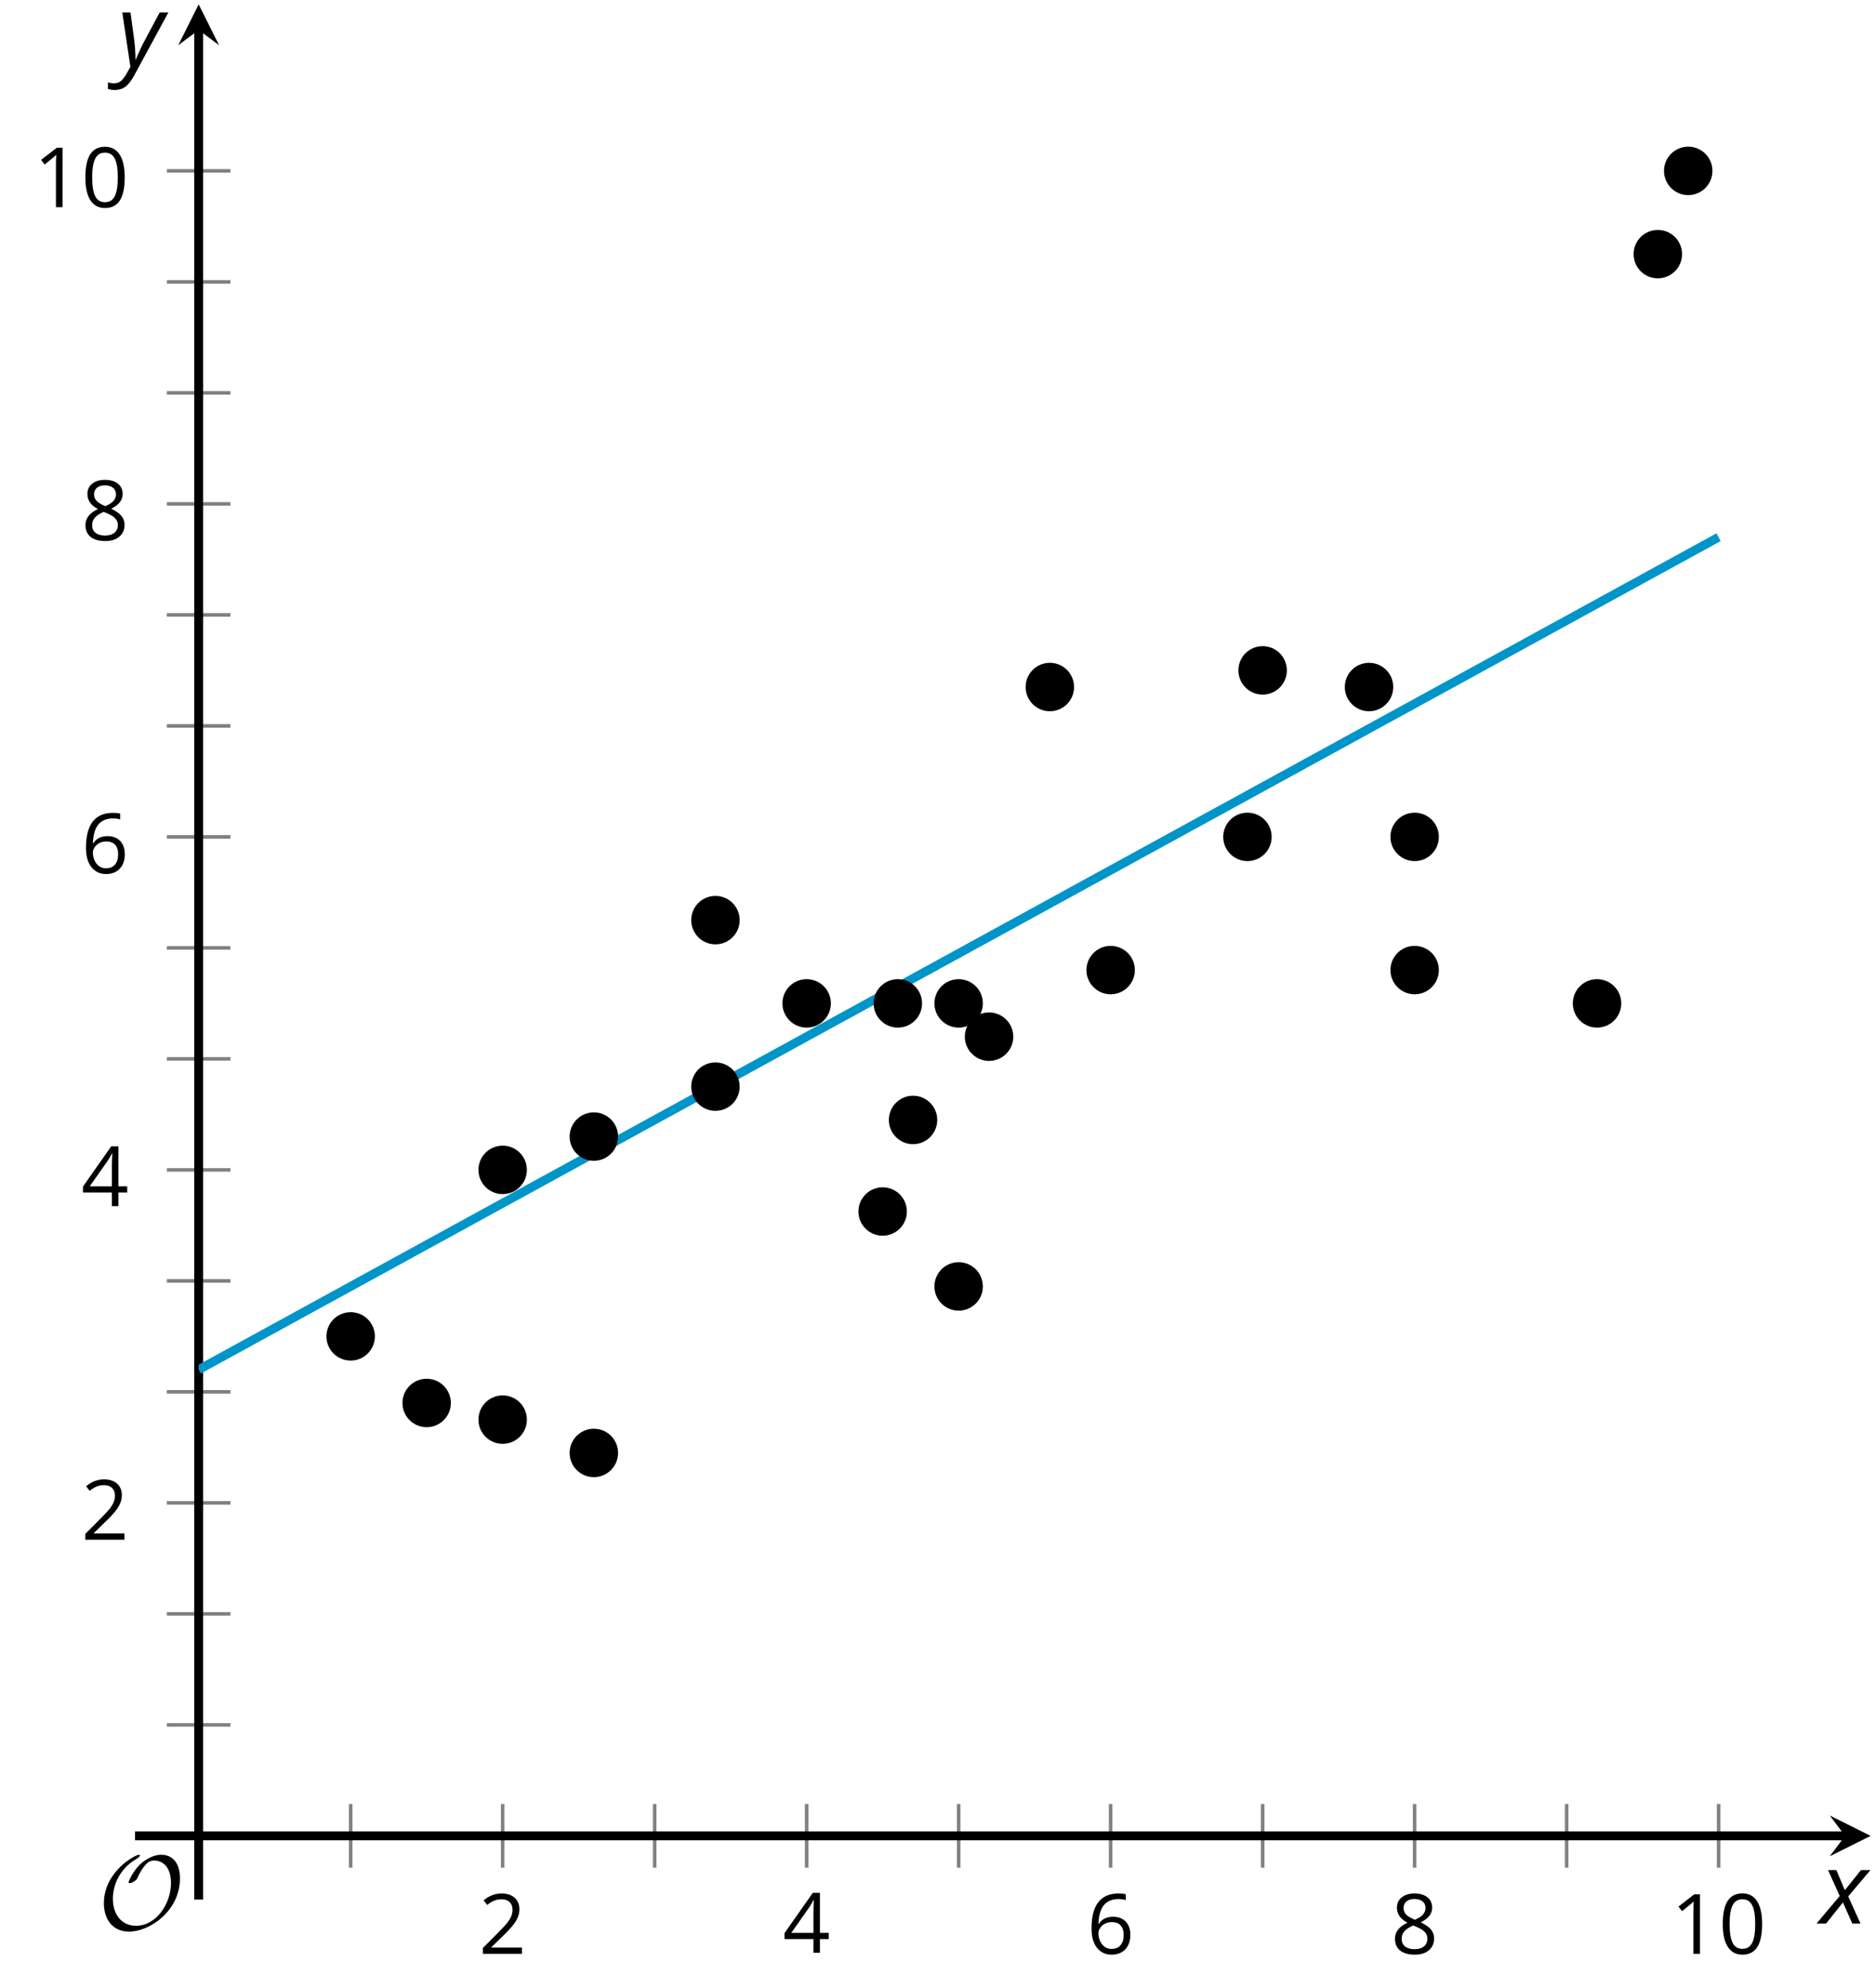 <?xml version='1.0' encoding='UTF-8'?>
<!-- This file was generated by dvisvgm 2.1.3 -->
<svg height='224.912pt' version='1.1' viewBox='-72 -72 212.143 224.912' width='212.143pt' xmlns='http://www.w3.org/2000/svg' xmlns:xlink='http://www.w3.org/1999/xlink'>
<defs>
<clipPath id='clip1'>
<path d='M-49.523 135.664H139.649V-71.504H-49.523Z'/>
</clipPath>
<path d='M9.289 -5.762C9.289 -7.281 8.62 -8.428 7.161 -8.428C5.918 -8.428 4.866 -7.424 4.782 -7.352C3.826 -6.408 3.467 -5.332 3.467 -5.308C3.467 -5.236 3.527 -5.224 3.587 -5.224C3.814 -5.224 4.005 -5.344 4.184 -5.475C4.399 -5.631 4.411 -5.667 4.543 -5.942C4.651 -6.181 4.926 -6.767 5.368 -7.269C5.655 -7.592 5.894 -7.771 6.372 -7.771C7.532 -7.771 8.273 -6.814 8.273 -5.248C8.273 -2.809 6.539 -0.395 4.328 -0.395C2.63 -0.395 1.698 -1.745 1.698 -3.455C1.698 -5.081 2.534 -6.874 4.28 -7.902C4.399 -7.974 4.758 -8.189 4.758 -8.345C4.758 -8.428 4.663 -8.428 4.639 -8.428C4.22 -8.428 0.681 -6.528 0.681 -2.941C0.681 -1.267 1.554 0.263 3.539 0.263C5.87 0.263 9.289 -2.08 9.289 -5.762Z' id='g5-79'/>
<path d='M2.58 -2.398L3.641 0H4.569L3.177 -3.077L5.691 -6.055H4.619L2.796 -3.779L1.834 -6.055H0.895L2.215 -3.122L-0.409 0H0.669L2.58 -2.398Z' id='g4-88'/>
<path d='M0.541 -6.055L1.459 0.099L1.039 0.851C0.834 1.215 0.624 1.492 0.409 1.68C0.199 1.862 -0.061 1.956 -0.365 1.956C-0.613 1.956 -0.856 1.923 -1.088 1.856V2.602C-0.84 2.68 -0.58 2.718 -0.315 2.718C0.155 2.718 0.558 2.597 0.895 2.348S1.569 1.663 1.912 1.028L5.757 -6.055H4.774L2.978 -2.691C2.884 -2.53 2.746 -2.243 2.553 -1.829S2.199 -1.044 2.072 -0.724H2.039C2.039 -1.028 2.022 -1.425 1.989 -1.923C1.95 -2.414 1.917 -2.79 1.878 -3.044L1.47 -6.055H0.541Z' id='g4-89'/>
<path d='M4.922 -3.375C4.922 -4.498 4.733 -5.355 4.355 -5.948C3.973 -6.542 3.421 -6.837 2.689 -6.837C1.938 -6.837 1.381 -6.552 1.018 -5.985S0.47 -4.549 0.47 -3.375C0.47 -2.238 0.658 -1.377 1.036 -0.792C1.413 -0.203 1.966 0.092 2.689 0.092C3.444 0.092 4.006 -0.193 4.374 -0.769C4.738 -1.344 4.922 -2.21 4.922 -3.375ZM1.243 -3.375C1.243 -4.355 1.358 -5.064 1.588 -5.506C1.819 -5.953 2.187 -6.174 2.689 -6.174C3.2 -6.174 3.568 -5.948 3.794 -5.497C4.024 -5.051 4.139 -4.342 4.139 -3.375S4.024 -1.699 3.794 -1.243C3.568 -0.792 3.2 -0.566 2.689 -0.566C2.187 -0.566 1.819 -0.792 1.588 -1.234C1.358 -1.685 1.243 -2.394 1.243 -3.375Z' id='g10-16'/>
<path d='M3.292 0V-6.731H2.647L0.866 -5.355L1.271 -4.83C1.92 -5.359 2.288 -5.658 2.366 -5.727S2.518 -5.866 2.583 -5.93C2.56 -5.576 2.546 -5.198 2.546 -4.797V0H3.292Z' id='g10-17'/>
<path d='M4.885 0V-0.709H1.423V-0.746L2.896 -2.187C3.554 -2.827 4.001 -3.352 4.24 -3.771S4.599 -4.609 4.599 -5.037C4.599 -5.585 4.42 -6.018 4.061 -6.344C3.702 -6.667 3.204 -6.828 2.574 -6.828C1.842 -6.828 1.169 -6.57 0.548 -6.054L0.953 -5.534C1.262 -5.778 1.538 -5.944 1.786 -6.036C2.04 -6.128 2.302 -6.174 2.583 -6.174C2.97 -6.174 3.273 -6.068 3.49 -5.856C3.706 -5.649 3.817 -5.364 3.817 -5.005C3.817 -4.751 3.775 -4.512 3.688 -4.291S3.471 -3.844 3.301 -3.61S2.772 -2.988 2.233 -2.44L0.46 -0.658V0H4.885Z' id='g10-18'/>
<path d='M5.203 -1.547V-2.242H4.204V-6.768H3.393L0.198 -2.215V-1.547H3.471V0H4.204V-1.547H5.203ZM3.471 -2.242H0.962L3.066 -5.235C3.195 -5.428 3.333 -5.672 3.481 -5.967H3.518C3.485 -5.414 3.471 -4.917 3.471 -4.48V-2.242Z' id='g10-20'/>
<path d='M0.539 -2.878C0.539 -1.943 0.741 -1.215 1.151 -0.691C1.561 -0.17 2.113 0.092 2.808 0.092C3.458 0.092 3.978 -0.11 4.355 -0.506C4.742 -0.912 4.931 -1.459 4.931 -2.159C4.931 -2.785 4.756 -3.283 4.411 -3.646C4.061 -4.01 3.582 -4.194 2.979 -4.194C2.247 -4.194 1.713 -3.932 1.377 -3.402H1.321C1.358 -4.365 1.565 -5.074 1.948 -5.525C2.33 -5.971 2.878 -6.197 3.6 -6.197C3.904 -6.197 4.176 -6.16 4.411 -6.082V-6.74C4.213 -6.8 3.936 -6.828 3.591 -6.828C2.583 -6.828 1.823 -6.501 1.308 -5.847C0.797 -5.189 0.539 -4.199 0.539 -2.878ZM2.799 -0.557C2.509 -0.557 2.251 -0.635 2.026 -0.797C1.805 -0.958 1.63 -1.174 1.506 -1.446S1.321 -2.012 1.321 -2.33C1.321 -2.546 1.39 -2.753 1.529 -2.951C1.662 -3.149 1.846 -3.306 2.076 -3.421S2.56 -3.591 2.836 -3.591C3.283 -3.591 3.614 -3.462 3.84 -3.209S4.176 -2.606 4.176 -2.159C4.176 -1.639 4.056 -1.243 3.812 -0.967C3.573 -0.695 3.237 -0.557 2.799 -0.557Z' id='g10-22'/>
<path d='M2.689 -6.828C2.086 -6.828 1.602 -6.685 1.243 -6.39C0.879 -6.105 0.7 -5.714 0.7 -5.226C0.7 -4.88 0.792 -4.572 0.976 -4.291C1.16 -4.015 1.464 -3.757 1.888 -3.518C0.948 -3.089 0.479 -2.486 0.479 -1.717C0.479 -1.142 0.672 -0.695 1.059 -0.378C1.446 -0.064 1.998 0.092 2.716 0.092C3.393 0.092 3.927 -0.074 4.319 -0.405C4.71 -0.741 4.903 -1.188 4.903 -1.745C4.903 -2.122 4.788 -2.454 4.558 -2.744C4.328 -3.029 3.941 -3.301 3.393 -3.564C3.844 -3.789 4.171 -4.038 4.378 -4.309S4.687 -4.885 4.687 -5.216C4.687 -5.718 4.507 -6.114 4.148 -6.4S3.301 -6.828 2.689 -6.828ZM1.234 -1.699C1.234 -2.03 1.335 -2.316 1.542 -2.551C1.75 -2.79 2.081 -3.006 2.537 -3.204C3.131 -2.988 3.55 -2.762 3.789 -2.532C4.029 -2.297 4.148 -2.035 4.148 -1.736C4.148 -1.363 4.019 -1.068 3.766 -0.852S3.154 -0.529 2.698 -0.529C2.233 -0.529 1.874 -0.631 1.621 -0.838C1.363 -1.045 1.234 -1.331 1.234 -1.699ZM2.68 -6.206C3.071 -6.206 3.375 -6.114 3.6 -5.93C3.821 -5.75 3.932 -5.502 3.932 -5.193C3.932 -4.913 3.84 -4.664 3.656 -4.452C3.476 -4.24 3.163 -4.042 2.726 -3.858C2.238 -4.061 1.901 -4.263 1.722 -4.466S1.45 -4.913 1.45 -5.193C1.45 -5.502 1.561 -5.746 1.777 -5.93S2.297 -6.206 2.68 -6.206Z' id='g10-24'/>
</defs>
<g id='page1'>
<path d='M-32.324 139.265V132.066M2.07 139.265V132.066M36.465 139.265V132.066M70.86 139.265V132.066M105.254 139.265V132.066' fill='none' stroke='#808080' stroke-linejoin='bevel' stroke-miterlimit='10.037' stroke-width='0.4'/>
<path d='M-15.129 139.265V132.066M19.266 139.265V132.066M53.66 139.265V132.066M88.055 139.265V132.066M122.449 139.265V132.066' fill='none' stroke='#808080' stroke-linejoin='bevel' stroke-miterlimit='10.037' stroke-width='0.4'/>
<path d='M-53.125 123.109H-45.922M-53.125 110.555H-45.922M-53.125 85.441H-45.922M-53.125 72.887H-45.922M-53.125 47.773H-45.922M-53.125 35.219H-45.922M-53.125 10.109H-45.922M-53.125 -2.449H-45.922M-53.125 -27.559H-45.922M-53.125 -40.113H-45.922' fill='none' stroke='#808080' stroke-linejoin='bevel' stroke-miterlimit='10.037' stroke-width='0.4'/>
<path d='M-53.125 97.996H-45.922M-53.125 60.332H-45.922M-53.125 22.664H-45.922M-53.125 -15.004H-45.922M-53.125 -52.672H-45.922' fill='none' stroke='#808080' stroke-linejoin='bevel' stroke-miterlimit='10.037' stroke-width='0.4'/>
<path d='M-49.523 135.664H136.758' fill='none' stroke='#000000' stroke-linejoin='bevel' stroke-miterlimit='10.037' stroke-width='1'/>
<path d='M139.648 135.664L135.023 133.355L136.758 135.664L135.023 137.976'/>
<path d='M-49.523 135.664V-68.613' fill='none' stroke='#000000' stroke-linejoin='bevel' stroke-miterlimit='10.037' stroke-width='1'/>
<path d='M-49.523 -71.504L-51.832 -66.883L-49.523 -68.613L-47.211 -66.883'/>
<g transform='matrix(1 0 0 1 9.214 30.591)'>
<use x='-27.044' xlink:href='#g10-18' y='118.418'/>
</g>
<g transform='matrix(1 0 0 1 43.608 30.463)'>
<use x='-27.044' xlink:href='#g10-20' y='118.418'/>
</g>
<g transform='matrix(1 0 0 1 78.003 30.591)'>
<use x='-27.044' xlink:href='#g10-22' y='118.418'/>
</g>
<g transform='matrix(1 0 0 1 112.397 30.591)'>
<use x='-27.044' xlink:href='#g10-24' y='118.418'/>
</g>
<g transform='matrix(1 0 0 1 144.09 30.591)'>
<use x='-27.044' xlink:href='#g10-17' y='118.418'/>
<use x='-21.639' xlink:href='#g10-16' y='118.418'/>
</g>
<g transform='matrix(1 0 0 1 -35.767 -16.251)'>
<use x='-27.044' xlink:href='#g10-18' y='118.418'/>
</g>
<g transform='matrix(1 0 0 1 -35.767 -53.982)'>
<use x='-27.044' xlink:href='#g10-20' y='118.418'/>
</g>
<g transform='matrix(1 0 0 1 -35.767 -91.644)'>
<use x='-27.044' xlink:href='#g10-22' y='118.418'/>
</g>
<g transform='matrix(1 0 0 1 -35.767 -129.311)'>
<use x='-27.044' xlink:href='#g10-24' y='118.418'/>
</g>
<g transform='matrix(1 0 0 1 -41.172 -166.978)'>
<use x='-27.044' xlink:href='#g10-17' y='118.418'/>
<use x='-21.639' xlink:href='#g10-16' y='118.418'/>
</g>
<path clip-path='url(#clip1)' d='M-49.523 82.93L-48.656 82.457L-47.793 81.984L-46.93 81.512L-46.066 81.039L-45.203 80.566L-44.336 80.094L-43.473 79.617L-42.609 79.144L-41.746 78.672L-40.879 78.199L-40.016 77.726L-39.152 77.254L-38.289 76.781L-37.426 76.305L-36.559 75.832L-35.695 75.359L-34.832 74.887L-33.969 74.414L-33.102 73.941L-32.238 73.469L-31.375 72.992L-30.512 72.519L-29.645 72.047L-28.781 71.574L-27.918 71.101L-27.055 70.629L-26.191 70.156L-25.324 69.683L-24.461 69.207L-23.598 68.734L-22.734 68.262L-21.867 67.789L-21.004 67.316L-20.141 66.844L-19.277 66.371L-18.414 65.894L-17.547 65.422L-16.683 64.949L-15.82 64.476L-14.957 64.004L-14.09 63.531L-13.226 63.059L-12.363 62.582L-11.5 62.109L-10.637 61.637L-9.77 61.164L-8.906 60.691L-8.043 60.219L-7.18 59.746L-6.312 59.269L-5.449 58.797L-4.586 58.324L-3.723 57.851L-2.859 57.379L-1.992 56.906L-1.129 56.434L-0.266 55.961L0.598 55.484L1.465 55.012L2.328 54.539L3.192 54.066L4.055 53.594L4.922 53.121L5.785 52.648L6.649 52.172L7.512 51.699L8.375 51.226L9.242 50.754L10.105 50.281L10.969 49.809L11.832 49.336L12.699 48.859L13.562 48.387L14.426 47.914L15.289 47.441L16.152 46.969L17.02 46.496L17.883 46.023L18.746 45.551L19.609 45.074L20.477 44.601L21.34 44.129L22.203 43.656L23.067 43.184L23.93 42.711L24.797 42.238L25.66 41.762L26.523 41.289L27.387 40.816L28.254 40.344L29.117 39.871L29.98 39.398L30.844 38.926L31.711 38.449L32.574 37.976L33.438 37.504L34.301 37.031L35.164 36.559L36.031 36.086L36.895 35.613L37.758 35.137L38.621 34.664L39.488 34.191L40.352 33.719L41.215 33.246L42.078 32.773L42.941 32.301L43.809 31.828L44.672 31.351L45.535 30.879L46.398 30.406L47.266 29.933L48.129 29.461L48.992 28.988L49.855 28.515L50.719 28.039L51.586 27.566L52.449 27.094L53.313 26.621L54.176 26.148L55.043 25.676L55.906 25.203L56.77 24.726L57.633 24.254L58.496 23.781L59.363 23.308L60.227 22.836L61.09 22.363L61.953 21.89L62.82 21.414L63.684 20.941L64.547 20.469L65.41 19.996L66.277 19.523L67.141 19.051L68.004 18.578L68.867 18.105L69.731 17.629L70.598 17.156L71.461 16.683L72.324 16.211L73.188 15.738L74.055 15.265L74.918 14.793L75.781 14.316L76.645 13.844L77.508 13.371L78.375 12.898L79.238 12.426L80.102 11.953L80.965 11.48L81.832 11.004L82.695 10.531L83.559 10.058L84.422 9.586L85.285 9.113L86.152 8.64L87.016 8.168L87.879 7.695L88.742 7.219L89.61 6.746L90.473 6.273L91.336 5.801L92.199 5.328L93.063 4.855L93.93 4.383L94.793 3.906L95.656 3.433L96.52 2.961L97.387 2.488L98.25 2.015L99.113 1.543L99.977 1.07L100.844 0.594L101.707 0.121L102.57 -0.352L103.434 -0.824L104.297 -1.297L105.164 -1.77L106.027 -2.242L106.891 -2.719L107.754 -3.192L108.621 -3.664L109.485 -4.137L110.348 -4.61L111.211 -5.082L112.074 -5.555L112.942 -6.027L113.805 -6.504L114.668 -6.977L115.531 -7.449L116.399 -7.922L117.262 -8.395L118.125 -8.867L118.988 -9.34L119.852 -9.817L120.719 -10.289L121.582 -10.762L122.445 -11.235' fill='none' stroke='#0095c8' stroke-linejoin='bevel' stroke-miterlimit='10.037' stroke-width='1'/>
<path clip-path='url(#clip1)' d='M-29.586 79.164C-29.586 77.652 -30.812 76.426 -32.324 76.426C-33.84 76.426 -35.066 77.652 -35.066 79.164C-35.066 80.676 -33.84 81.902 -32.324 81.902C-30.812 81.902 -29.586 80.676 -29.586 79.164Z'/>
<path clip-path='url(#clip1)' d='M-12.387 60.332C-12.387 58.816 -13.613 57.59 -15.129 57.59C-16.641 57.59 -17.867 58.816 -17.867 60.332C-17.867 61.844 -16.641 63.07 -15.129 63.07C-13.613 63.07 -12.387 61.844 -12.387 60.332Z'/>
<path clip-path='url(#clip1)' d='M-20.988 86.699C-20.988 85.183 -22.215 83.957 -23.727 83.957S-26.465 85.183 -26.465 86.699C-26.465 88.211 -25.238 89.437 -23.727 89.437S-20.988 88.211 -20.988 86.699Z'/>
<path clip-path='url(#clip1)' d='M-12.387 88.582C-12.387 87.066 -13.613 85.84 -15.129 85.84C-16.641 85.84 -17.867 87.066 -17.867 88.582C-17.867 90.094 -16.641 91.32 -15.129 91.32C-13.613 91.32 -12.387 90.094 -12.387 88.582Z'/>
<path clip-path='url(#clip1)' d='M-2.07 56.562C-2.07 55.051 -3.297 53.824 -4.809 53.824C-6.324 53.824 -7.551 55.051 -7.551 56.562C-7.551 58.078 -6.324 59.305 -4.809 59.305C-3.297 59.305 -2.07 58.078 -2.07 56.562Z'/>
<path clip-path='url(#clip1)' d='M-2.07 92.347C-2.07 90.836 -3.297 89.609 -4.809 89.609C-6.324 89.609 -7.551 90.836 -7.551 92.347C-7.551 93.859 -6.324 95.086 -4.809 95.086C-3.297 95.086 -2.07 93.859 -2.07 92.347Z'/>
<path clip-path='url(#clip1)' d='M11.688 50.914C11.688 49.402 10.461 48.176 8.949 48.176C7.434 48.176 6.207 49.402 6.207 50.914C6.207 52.426 7.434 53.652 8.949 53.652C10.461 53.652 11.688 52.426 11.688 50.914Z'/>
<path clip-path='url(#clip1)' d='M11.688 32.082C11.688 30.566 10.461 29.34 8.949 29.34C7.434 29.34 6.207 30.566 6.207 32.082C6.207 33.594 7.434 34.82 8.949 34.82C10.461 34.82 11.688 33.594 11.688 32.082Z'/>
<path clip-path='url(#clip1)' d='M22.008 41.496C22.008 39.984 20.781 38.758 19.266 38.758C17.754 38.758 16.527 39.984 16.527 41.496C16.527 43.012 17.754 44.238 19.266 44.238C20.781 44.238 22.008 43.012 22.008 41.496Z'/>
<path clip-path='url(#clip1)' d='M30.605 65.039C30.605 63.527 29.379 62.301 27.867 62.301C26.352 62.301 25.125 63.527 25.125 65.039C25.125 66.551 26.352 67.777 27.867 67.777C29.379 67.777 30.605 66.551 30.605 65.039Z'/>
<path clip-path='url(#clip1)' d='M32.324 41.496C32.324 39.984 31.098 38.758 29.586 38.758C28.07 38.758 26.844 39.984 26.844 41.496C26.844 43.012 28.07 44.238 29.586 44.238C31.098 44.238 32.324 43.012 32.324 41.496Z'/>
<path clip-path='url(#clip1)' d='M34.043 54.68C34.043 53.168 32.816 51.941 31.305 51.941C29.793 51.941 28.567 53.168 28.567 54.68C28.567 56.195 29.793 57.422 31.305 57.422C32.816 57.422 34.043 56.195 34.043 54.68Z'/>
<path clip-path='url(#clip1)' d='M39.203 73.516C39.203 72 37.977 70.773 36.465 70.773C34.949 70.773 33.723 72 33.723 73.516C33.723 75.027 34.949 76.254 36.465 76.254C37.977 76.254 39.203 75.027 39.203 73.516Z'/>
<path clip-path='url(#clip1)' d='M39.203 41.496C39.203 39.984 37.977 38.758 36.465 38.758C34.949 38.758 33.723 39.984 33.723 41.496C33.723 43.012 34.949 44.238 36.465 44.238C37.977 44.238 39.203 43.012 39.203 41.496Z'/>
<path clip-path='url(#clip1)' d='M42.645 45.266C42.645 43.75 41.418 42.523 39.902 42.523C38.391 42.523 37.164 43.75 37.164 45.266C37.164 46.777 38.391 48.004 39.902 48.004C41.418 48.004 42.645 46.777 42.645 45.266Z'/>
<path clip-path='url(#clip1)' d='M49.523 5.715C49.523 4.199 48.297 2.973 46.781 2.973C45.27 2.973 44.043 4.199 44.043 5.715C44.043 7.226 45.27 8.453 46.781 8.453C48.297 8.453 49.523 7.226 49.523 5.715Z'/>
<path clip-path='url(#clip1)' d='M90.797 22.664C90.797 21.152 89.57 19.926 88.055 19.926C86.543 19.926 85.317 21.152 85.317 22.664S86.543 25.402 88.055 25.402C89.57 25.402 90.797 24.176 90.797 22.664Z'/>
<path clip-path='url(#clip1)' d='M73.598 3.832C73.598 2.316 72.371 1.09 70.86 1.09C69.344 1.09 68.117 2.316 68.117 3.832C68.117 5.344 69.344 6.57 70.86 6.57C72.371 6.57 73.598 5.344 73.598 3.832Z'/>
<path clip-path='url(#clip1)' d='M90.797 37.73C90.797 36.219 89.57 34.992 88.055 34.992C86.543 34.992 85.317 36.219 85.317 37.73C85.317 39.242 86.543 40.469 88.055 40.469C89.57 40.469 90.797 39.242 90.797 37.73Z'/>
<path clip-path='url(#clip1)' d='M111.434 41.496C111.434 39.984 110.207 38.758 108.692 38.758C107.18 38.758 105.953 39.984 105.953 41.496C105.953 43.012 107.18 44.238 108.692 44.238C110.207 44.238 111.434 43.012 111.434 41.496Z'/>
<path clip-path='url(#clip1)' d='M118.313 -43.254C118.313 -44.766 117.086 -45.992 115.57 -45.992C114.059 -45.992 112.832 -44.766 112.832 -43.254S114.059 -40.516 115.57 -40.516C117.086 -40.516 118.313 -41.742 118.313 -43.254Z'/>
<path clip-path='url(#clip1)' d='M56.402 37.73C56.402 36.219 55.176 34.992 53.66 34.992C52.149 34.992 50.922 36.219 50.922 37.73C50.922 39.242 52.149 40.469 53.66 40.469C55.176 40.469 56.402 39.242 56.402 37.73Z'/>
<path clip-path='url(#clip1)' d='M121.75 -52.672C121.75 -54.184 120.524 -55.41 119.012 -55.41C117.496 -55.41 116.27 -54.184 116.27 -52.672C116.27 -51.156 117.496 -49.93 119.012 -49.93C120.524 -49.93 121.75 -51.156 121.75 -52.672Z'/>
<path clip-path='url(#clip1)' d='M71.879 22.664C71.879 21.152 70.652 19.926 69.141 19.926C67.625 19.926 66.399 21.152 66.399 22.664S67.625 25.402 69.141 25.402C70.652 25.402 71.879 24.176 71.879 22.664Z'/>
<path clip-path='url(#clip1)' d='M85.637 5.715C85.637 4.199 84.41 2.973 82.899 2.973C81.383 2.973 80.156 4.199 80.156 5.715C80.156 7.226 81.383 8.453 82.899 8.453C84.41 8.453 85.637 7.226 85.637 5.715Z'/>
<g transform='matrix(1 0 0 1 -33.883 27.812)'>
<use x='-27.044' xlink:href='#g5-79' y='118.418'/>
</g>
<path d='M-49.523 142.867V135.664' fill='none' stroke='#000000' stroke-linejoin='bevel' stroke-miterlimit='10.037' stroke-width='1'/>
<path d='M-56.723 135.664H-49.523' fill='none' stroke='#000000' stroke-linejoin='bevel' stroke-miterlimit='10.037' stroke-width='1'/>
<g transform='matrix(1 0 0 1 160.979 27.169)'>
<use x='-27.044' xlink:href='#g4-88' y='118.418'/>
</g>
<g transform='matrix(1 0 0 1 -31.661 -182.956)'>
<use x='-27.044' xlink:href='#g4-89' y='118.418'/>
</g>
</g>
</svg>